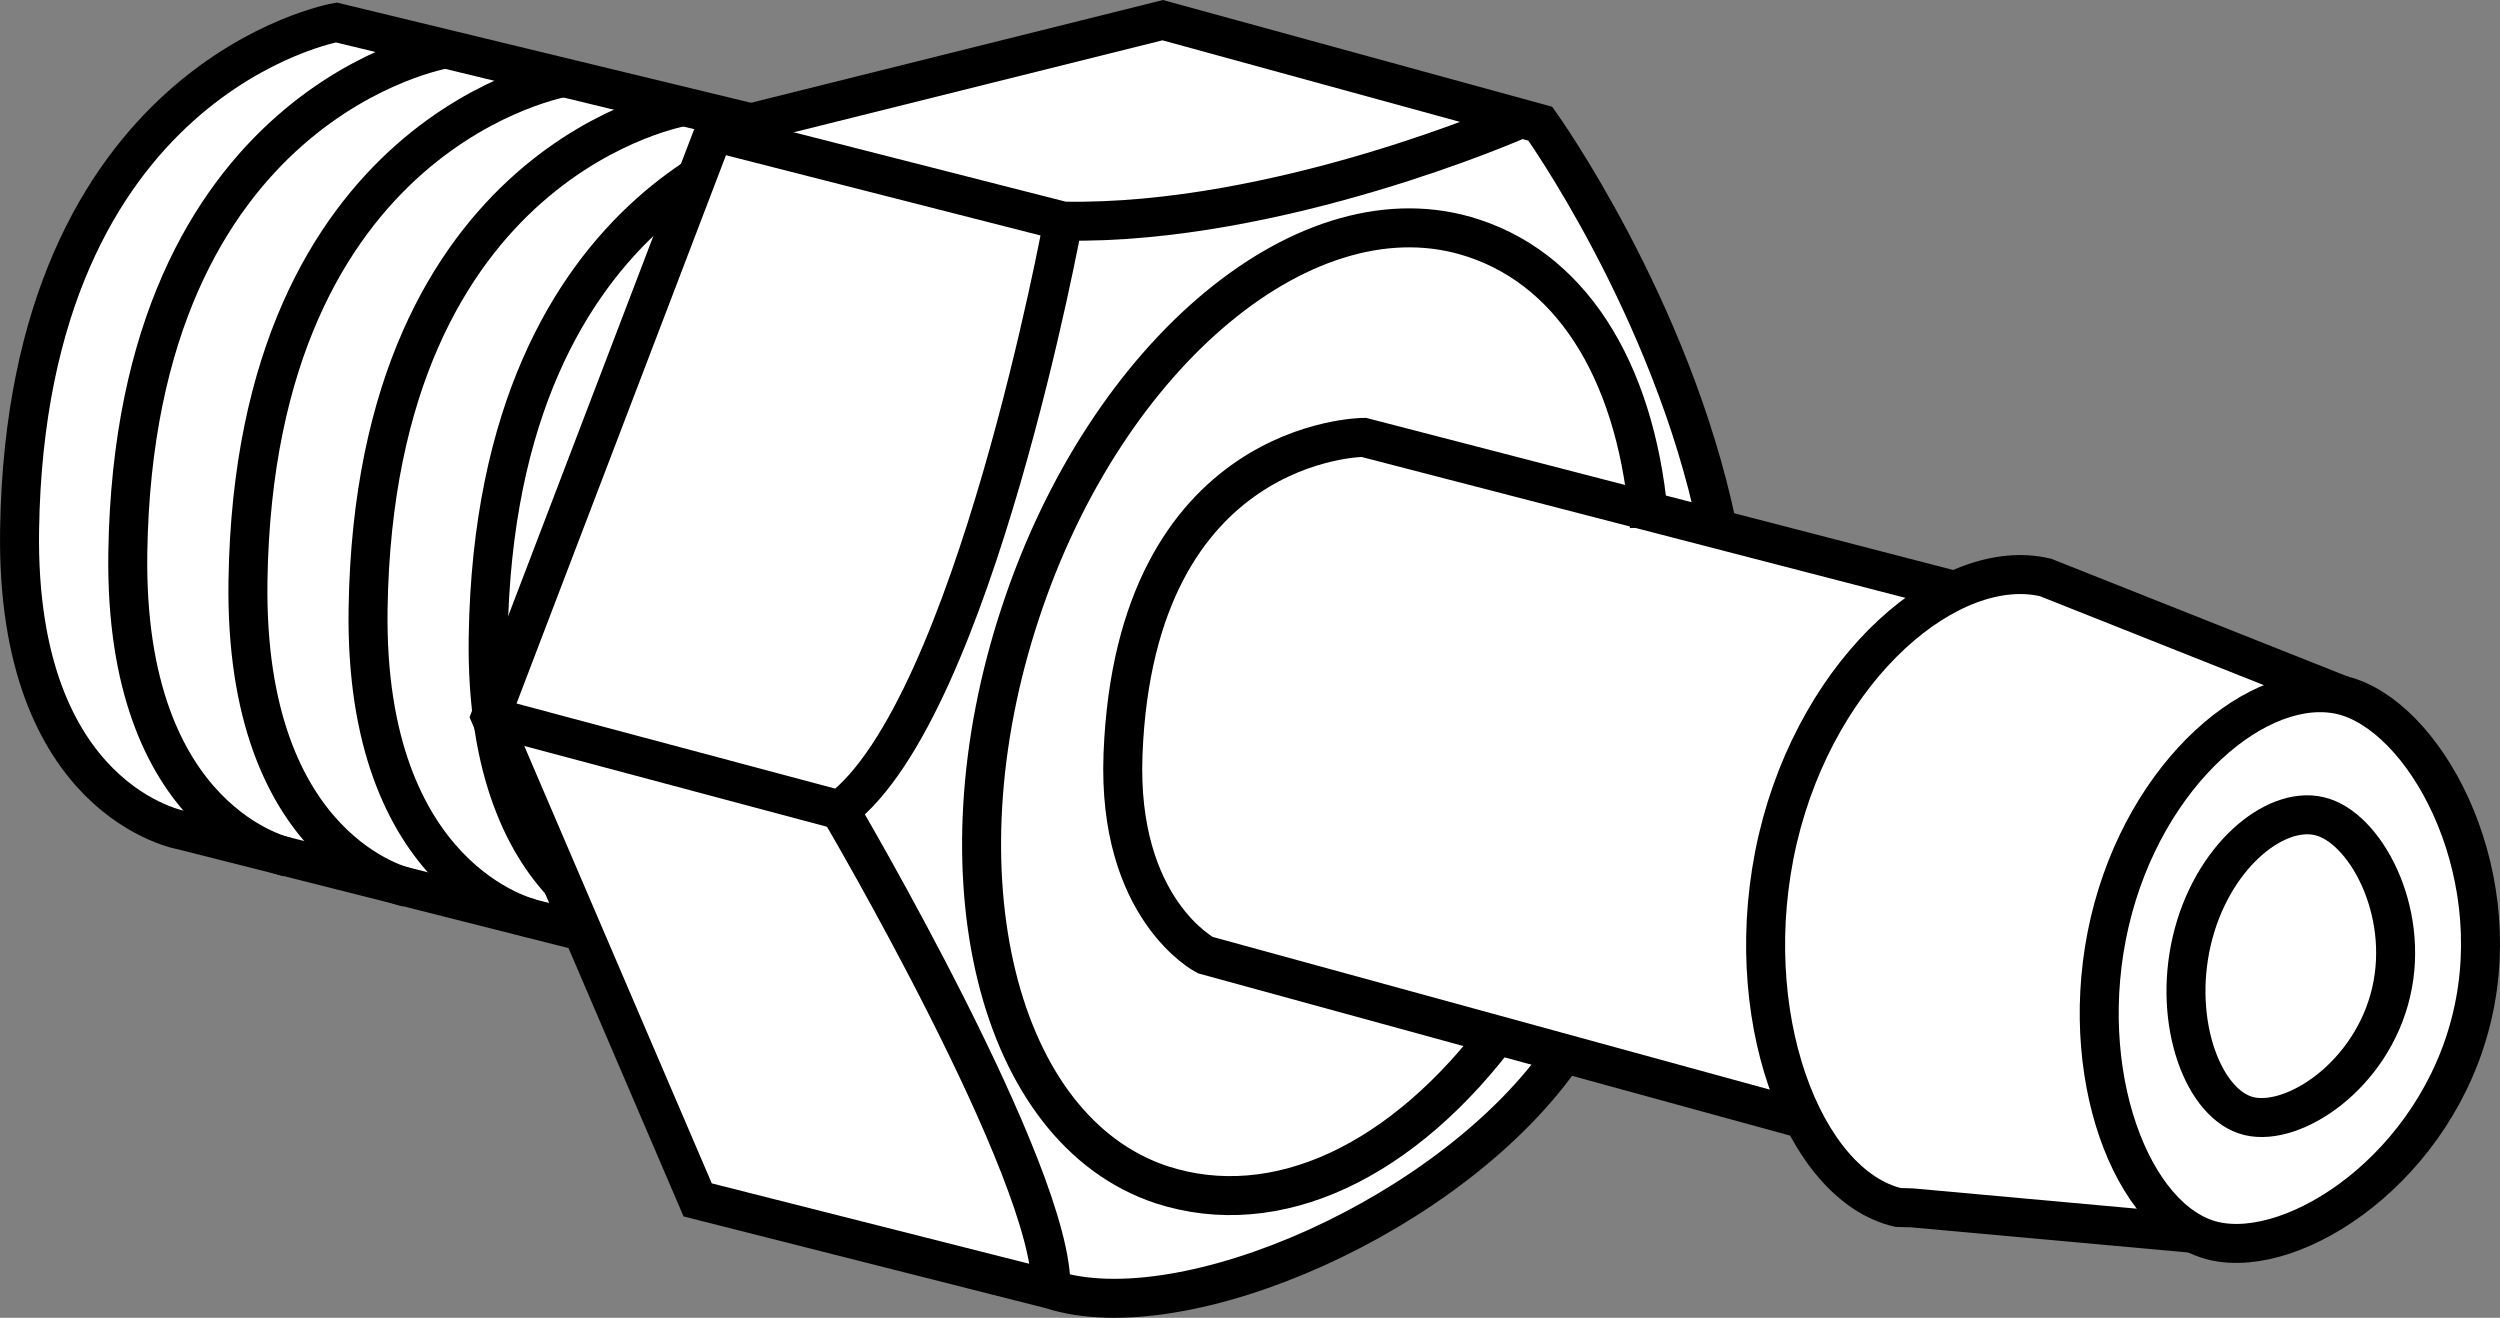 <?xml version="1.0" encoding="iso-8859-1"?>
<!-- Generator: Adobe Illustrator 28.7.9, SVG Export Plug-In . SVG Version: 9.03 Build 56881)  -->
<svg version="1.1" id="image" xmlns="http://www.w3.org/2000/svg" xmlns:xlink="http://www.w3.org/1999/xlink" x="0px" y="0px"
	 width="51.306px" height="27.044px" viewBox="0 0 51.306 27.044" enable-background="new 0 0 51.306 27.044"
	 xml:space="preserve">
<rect x="0" y="0" width="51.306" height="27.044" fill="#808080" stroke="none"/>
<path fill="#FFFFFF" stroke="#000000" stroke-width="0.8" stroke-miterlimit="10" d="M11.986,19.125l-8.25-2.086
	c0,0-3.418-0.578-3.334-6.164c0.141-9.297,6.5-10.414,6.5-10.414l8.584,2.078"/>
<path fill="none" stroke="#000000" stroke-width="0.8" stroke-miterlimit="10" d="M13.353,19.237c0,0-3.418-0.578-3.334-6.164
	c0.14-9.297,6.5-10.414,6.5-10.414"/>
<path fill="#FFFFFF" stroke="#000000" stroke-width="0.8" stroke-miterlimit="10" d="M35.236,10.789
	c-0.938-4.5-3.625-8.25-3.625-8.25l-7.75-2.125l-9.209,2.297l-4.584,12l4.25,9.914l7.25,1.836
	c2.707,0.883,8.268-1.531,10.543-4.859"/>
<path fill="#FFFFFF" stroke="#000000" stroke-width="0.8" stroke-miterlimit="10" d="M37.048,22.976L24.735,19.601
	c0,0-1.812-0.938-1.688-4.125c0.254-6.484,4.938-6.5,4.938-6.5l12.062,3.125"/>
<path fill="none" stroke="#000000" stroke-width="0.8" stroke-miterlimit="10" d="M14.652,2.71l7.166,1.828
	c4.416,0.086,9.334-2.078,9.334-2.078"/>
<path fill="none" stroke="#000000" stroke-width="0.8" stroke-miterlimit="10" d="M10.068,14.71l7.168,1.914
	c2.75-2.078,4.582-12.086,4.582-12.086"/>
<path fill="none" stroke="#000000" stroke-width="0.8" stroke-miterlimit="10" d="M21.567,26.46
	c0.084-2.336-4.332-9.836-4.332-9.836"/>
<path fill="none" stroke="#000000" stroke-width="0.8" stroke-miterlimit="10" d="M8.356,18.212c0,0-3.351-0.708-3.267-6.294
	c0.14-9.297,6.527-10.337,6.527-10.337"/>
<path fill="none" stroke="#000000" stroke-width="0.8" stroke-miterlimit="10" d="M5.907,17.591c0,0-3.368-0.669-3.284-6.248
	C2.764,2.046,9.153,1.002,9.153,1.002"/>
<path fill="none" stroke="#000000" stroke-width="0.8" stroke-miterlimit="10" d="M10.903,18.847c0,0-3.433-0.766-3.349-6.352
	c0.14-9.297,6.51-10.315,6.51-10.315"/>
<path fill="none" stroke="#000000" stroke-width="0.8" stroke-miterlimit="10" d="M33.849,10.809
	C33.629,7.806,32.37,5.589,30.238,4.887c-3.376-1.12-7.537,2.338-9.298,7.692c-1.776,5.37-0.478,10.612,2.894,11.733
	c2.356,0.769,4.979-0.464,7.022-3.241"/>
<path fill="#FFFFFF" stroke="#000000" stroke-width="0.8" stroke-miterlimit="10" d="M48.056,14.265l-6.076-2.414
	c-1.941-0.461-4.656,1.797-5.496,5.367c-0.832,3.578,0.524,7.109,2.469,7.562l0.283,0.008l5.766,0.523"/>
<path fill="#FFFFFF" stroke="#000000" stroke-width="0.8" stroke-miterlimit="10" d="M45.435,25.468
	c1.676,0.39,4.578-1.524,5.301-4.617c0.726-3.086-1-6.188-2.68-6.586c-1.68-0.39-4.031,1.562-4.758,4.648
	C42.575,22.008,43.751,25.07,45.435,25.468z"/>
<path fill="none" stroke="#000000" stroke-width="0.8" stroke-miterlimit="10" d="M46.157,22.906
	c0.922,0.219,2.516-0.836,2.914-2.539c0.398-1.695-0.551-3.406-1.473-3.617c-0.926-0.219-2.219,0.852-2.617,2.555
	C44.583,21.008,45.231,22.687,46.157,22.906z"/>
</svg>

